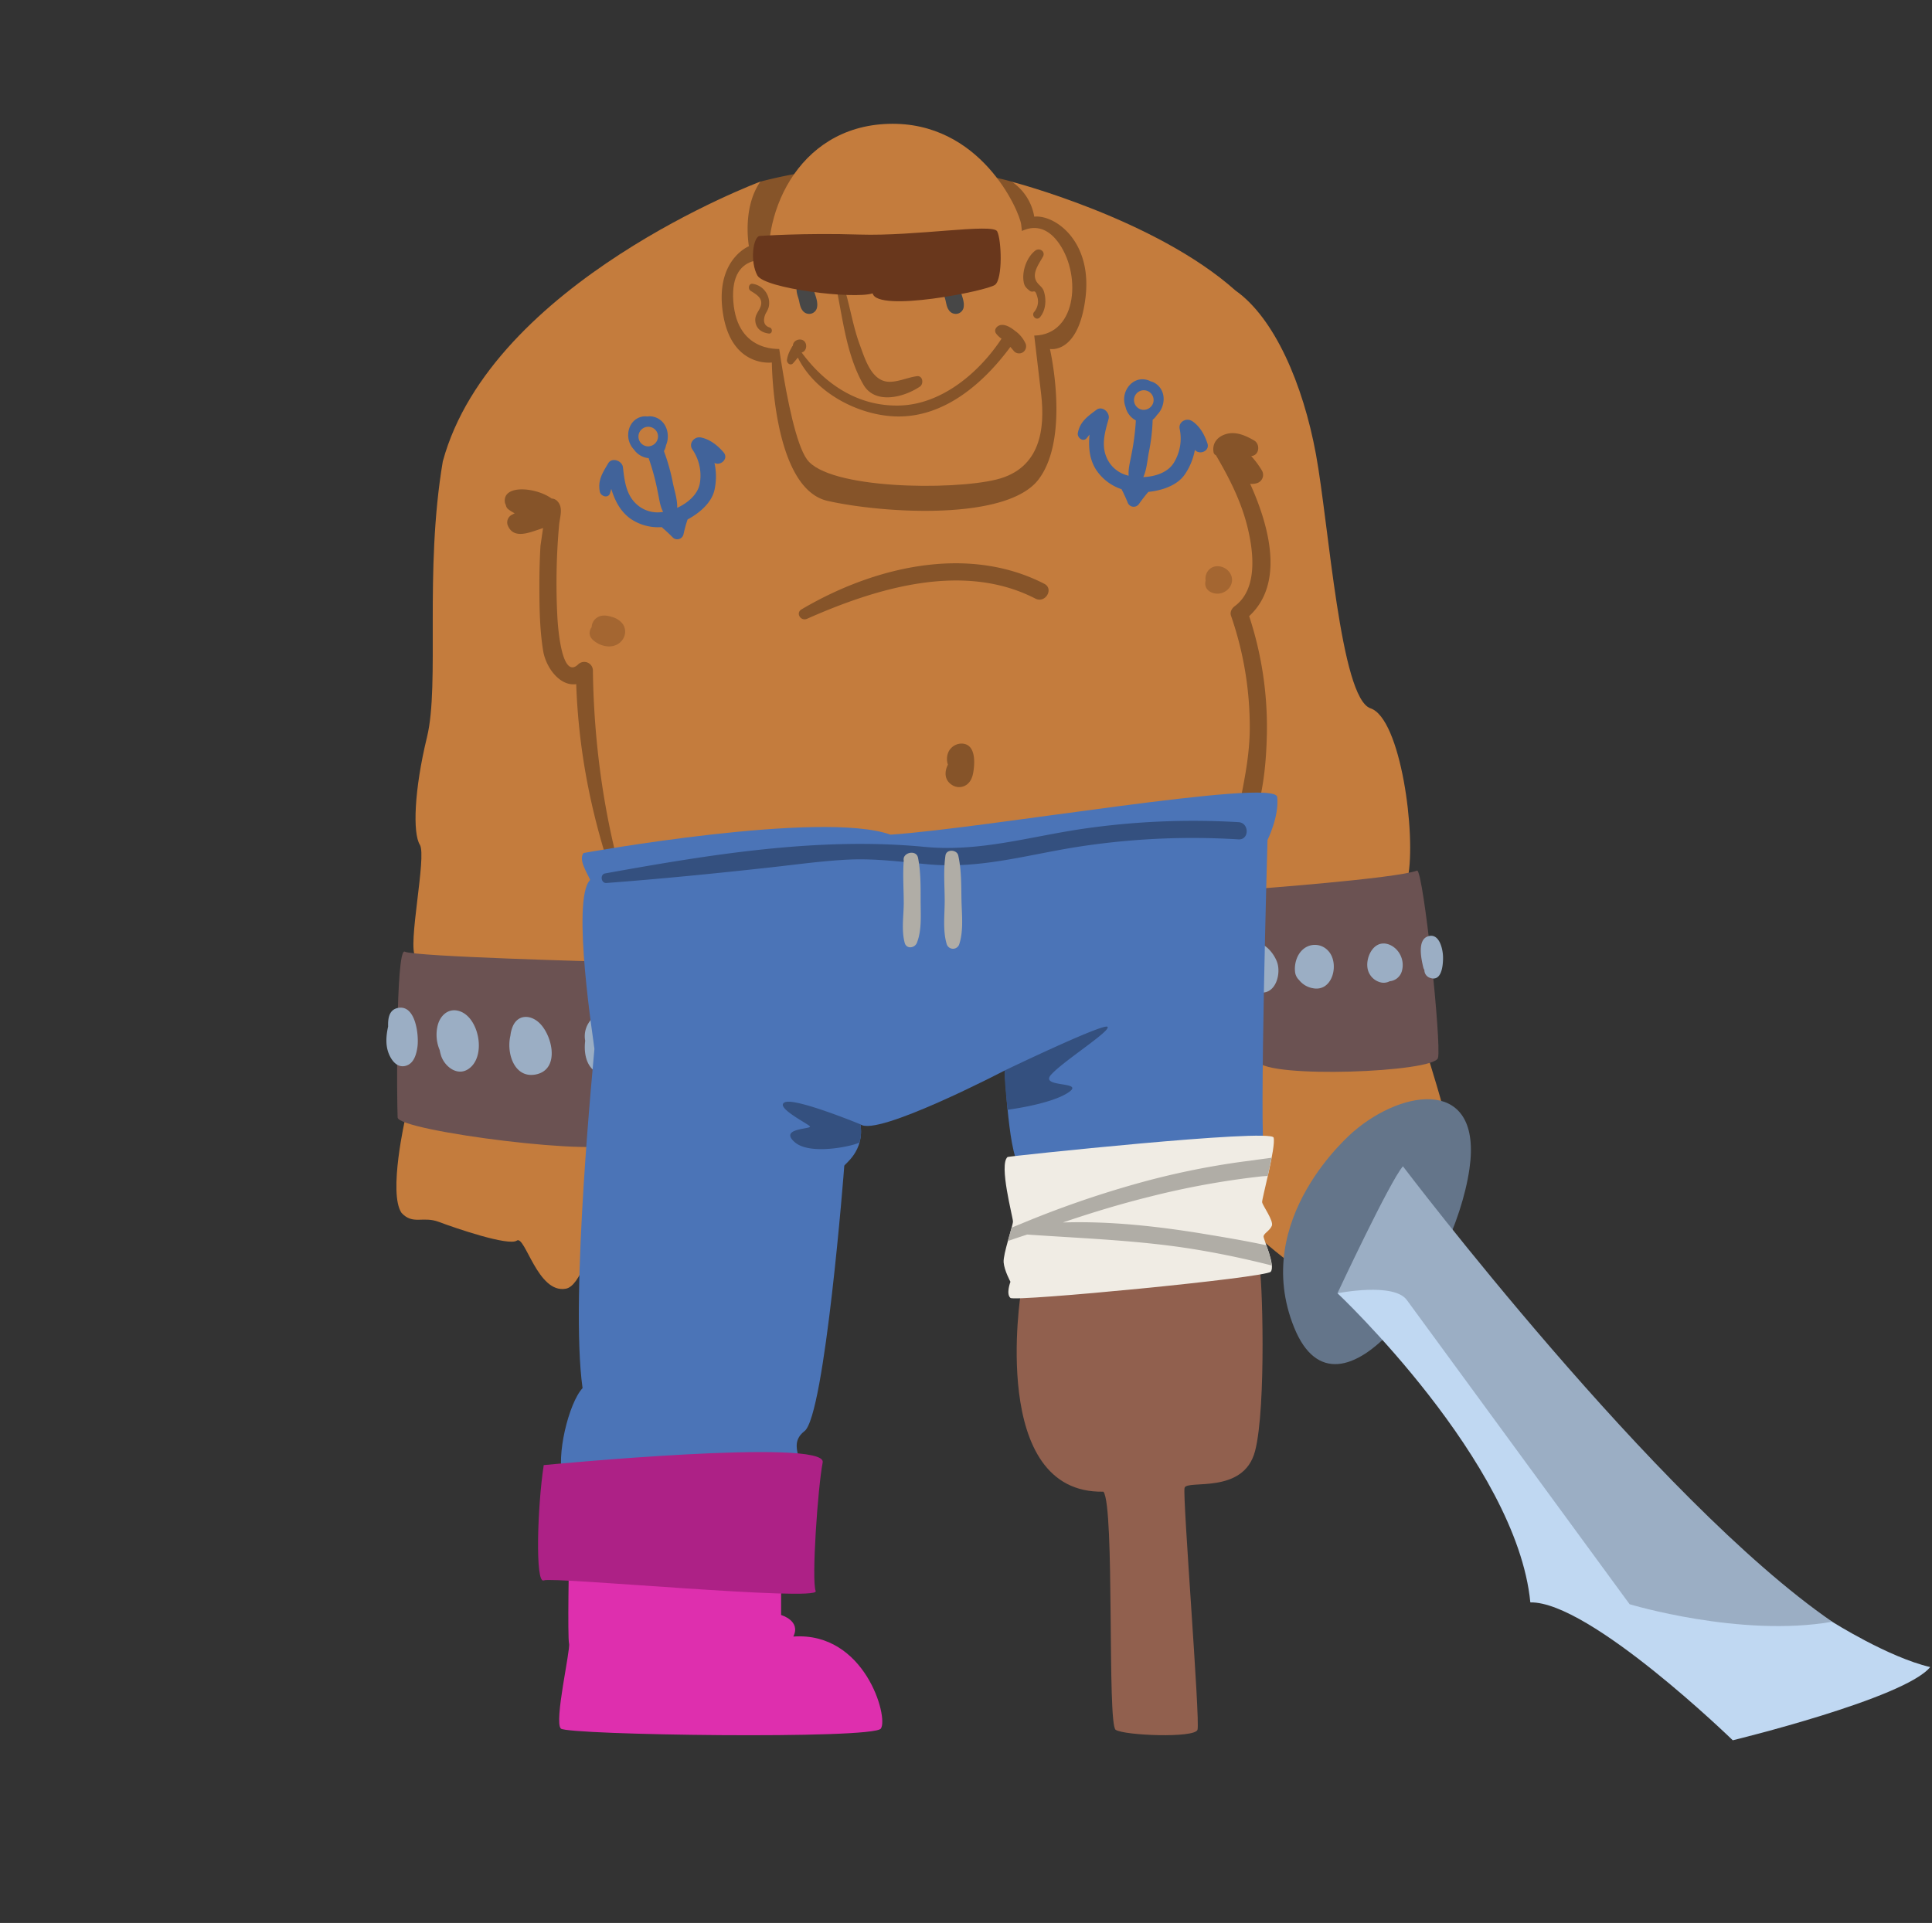 <svg xmlns="http://www.w3.org/2000/svg" width="905" height="901" fill="none" xmlns:v="https://vecta.io/nano"><rect width="100%" height="100%" fill="#333333" stroke="none"/><path d="M583.471 574.052s31.28 29.92 45.07 29.93 52.13-29.93 54.83-43.39-16.15-70.63-16.15-70.63h-79.73l-4.02 84.09zM356.15 85.102s-125.86 47-148.73 131.08c-8.75 51.8-1.35 104.27-7.4 129.16s-6.73 45.07-3.36 50.45-6 47.76-2 52.47 74.66 9.41 86.77 2.69 304-36.331 304.72-34.311 67.27 7.401 73.33-5.379c4-20.18-3.37-74.67-17.49-79.38s-19.51-86.1-25.57-119.06-19.5-63.901-37.67-76.681c-37.67-33.64-104.85-50.999-104.85-50.999s-91.41 24.931-117.75-.04z" fill="#c47c3d"/><path d="M585.61 226.692c1.049.11 2.11.011 3.12-.29.59-.17 1.133-.471 1.589-.881s.814-.917 1.046-1.485a4.06 4.06 0 0 0-.225-3.534c-1.453-2.437-3.148-4.722-5.06-6.82.17 0 .33 0 .49-.06 3.44-.63 3.7-5.61.94-7.21-4.08-2.37-8.79-4.51-13.55-2.92-3.94 1.32-6.26 4.41-5.48 8.53.07.285.206.549.397.772a1.87 1.87 0 0 0 .703.508c6 10.23 11.45 20.87 14.46 32.42s5.62 29.9-5.56 38.22c-1.38 1-2.46 2.74-1.85 4.54a159.37 159.37 0 0 1 8.79 53.41c-.21 18.59-5.63 35.54-8.09 53.73-.3 2.19 2.4 3.68 3.74 1.58 9.78-15.34 12-35.64 12.37-53.52.342-18.669-2.464-37.263-8.3-55 16.32-15.01 9.85-41.21.47-61.99zm-293.46 187.39c-9.38-32-14-66.66-14.42-100-.022-.782-.27-1.541-.714-2.186a4.07 4.07 0 0 0-1.787-1.447c-.723-.3-1.517-.384-2.286-.244a4.06 4.06 0 0 0-2.053 1.037c-8.08 7.92-9.65-19.45-9.79-22-.39-7.21-.5-14.44-.37-21.66a300.11 300.11 0 0 1 1.17-21.62c.36-3.91 2.12-8.2-.93-11.26-.69-.676-1.605-1.075-2.57-1.12-7.29-5.28-22.62-6.64-21.94 1.45a3.79 3.79 0 0 0 .5 1.58 3 3 0 0 0 .366 1.112c.194.343.454.645.764.888.943.716 1.947 1.349 3 1.89l-1.52.8a4.06 4.06 0 0 0-1.84 4.54c2.3 6.34 8.67 4.29 13.55 2.62 1-.32 2-.67 3.1-1.06l-1.21 8.39a307.76 307.76 0 0 0-.51 17.71c0 10.35.09 21.08 1.74 31.31 1.3 8.09 7.93 16.85 15.51 15.74 1.18 32.81 7.47 63.4 18.41 94.52.83 2.47 4.58 1.51 3.83-.99zm181.761-328.98s-55.1-16.4-117.73 0c-8.65 12.36-5.37 30.27-5.37 30.27s-16.14 6.43-12.11 31.72 22.86 22.76 22.86 22.76.35 59 26.08 64.83 84 9.59 98.88-10.09 5.3-61.08 5.3-61.08 13.37 2.63 16.65-24-14.39-39-24-38a24.73 24.73 0 0 0-10.56-16.41z" fill="#865429"/><g fill="#c47c3d"><path d="M475.51 110.242s11.94-10.6 21.69 5.55 6.17 44.39-16.59 41.2c-2.75-18.16-5.1-46.75-5.1-46.75zm-111.66 12.28s-22.2-6.78-20.35 18.64 23.54 22.22 23.54 22.22l-3.19-40.86z"/><path d="M360.991 131.952c.13.71 7 69.32 17 83.28s68 14.63 88.9 9.41 22.54-24.38 20.86-39.52l-9.42-80c-.84-6.35-19-48.44-62.22-47.09s-60.84 44.07-55.12 73.92z"/></g><path d="M429.51 176.262c-4.22.57-8.45 2.59-12.68 2.63-8.52.08-11.58-10.57-14.09-17.36-3.58-9.69-4.78-19.94-8.26-29.69a1.65 1.65 0 0 0-2.954-.303c-.219.353-.296.775-.216 1.183 3.43 15.67 4.93 33.2 13.11 47.46 5.36 9.36 18.64 6.2 26.43 1 1.94-1.23 1.5-5.3-1.34-4.92zm50.711-15.66a14.51 14.51 0 0 0-4.52-5.41c-1.85-1.46-4.32-3.23-6.81-2.92-1.8.22-3.58 2.16-2.3 4a10.5 10.5 0 0 0 2.56 2.42c-10.33 15.68-27.82 30.73-47.65 31.31-19.36.56-34.93-9.82-46-24.85 2.45-.56 2.81-4.1 1-5.49s-5.19-.17-5.09 2.49c0-.54-.63.75-.76 1a17.81 17.81 0 0 0-.88 1.69c-.541 1.17-.922 2.407-1.13 3.68-.26 1.53 1.61 3.07 2.87 1.67a56.57 56.57 0 0 0 2.22-2.65c8.15 16.51 28.35 27.14 46.14 27.58 22.51.55 40.9-15.64 53.42-32.58l1.77 2.09c.567.565 1.321.904 2.12.952a3.28 3.28 0 0 0 2.22-.692c.62-.504 1.043-1.211 1.193-1.996a3.39 3.39 0 0 0-.373-2.294h0z" fill="#865429"/><path d="M381.911 138.232c-.61-1.88-1.28-4-2.76-5.35-.493-.483-1.116-.811-1.793-.943s-1.379-.064-2.017.198-1.186.705-1.575 1.274a3.53 3.53 0 0 0-.615 1.931c-.14 1.71.57 3.39 1 5s.62 3.55 1.62 4.9a3.85 3.85 0 0 0 1.611 1.45c.665.319 1.407.44 2.139.35a3.76 3.76 0 0 0 3.13-2.7c.5-2.07-.09-4.13-.74-6.11zm68.61 0c-.61-1.88-1.28-4-2.76-5.35a3.53 3.53 0 0 0-1.783-.904c-.669-.123-1.359-.05-1.987.21a3.54 3.54 0 0 0-2.18 3.154c-.14 1.71.57 3.39 1 5s.62 3.55 1.62 4.9a3.86 3.86 0 0 0 1.611 1.45c.665.319 1.407.44 2.139.35s1.416-.401 1.974-.881a3.77 3.77 0 0 0 1.166-1.819c.48-2.07-.17-4.13-.8-6.11z" fill="#474747"/><path d="M355.611 110.582s21-1.52 47.08-.68 62.39-5.38 64.41-1.51 2.69 22.2-1 25.06-55.16 13.11-57.34 4c-8.75 2.86-50.62-2.18-54-8.41s-2.18-17.29.85-18.46z" fill="#69371c"/><path d="M489.032 136.692c-.67-2.16-1.921-2.63-3.161-4.26-3-4 .781-8.69 2.671-12.17 1.33-2.45-1.65-4.37-3.64-2.81-3.93 3.07-6.201 9.44-5.431 14.38.35 2.19 1 2.86 2.62 4.22 2.23 1.88 2.58-1.82 4 3.74.215 1.104.182 2.241-.097 3.331s-.795 2.103-1.513 2.969c-1.62 1.75 1 4.39 2.61 2.61 2.73-3.15 3.161-8.04 1.941-12.01zm-128.501 16.75c-3.35-1-3-4.29-1.74-6.77.537-.842.963-1.75 1.27-2.7a8.78 8.78 0 0 0-.28-5 9 9 0 0 0-2.783-4.026c-1.281-1.059-2.831-1.742-4.477-1.974-1.85-.21-2.28 2.47-.89 3.32 3.42 2.09 6.51 4 4.11 8.54-1 1.83-2.06 3.15-1.95 5.35.2 3.74 2.94 5.71 6.35 6.09 1.68.24 1.93-2.38.39-2.83z" fill="#865429"/><path d="M189.96 523.432s-8.24 35.65-1.85 44.9c5.38 5.72 9.92 1.34 17.49 4.2s32.62 11.44 36.49 8.75 9.76 25.06 23 22.53 22.87-70.8 17.49-75.17-92.62-5.21-92.62-5.21z" fill="#c47c3d"/><path d="M283.801 450.612s-89.8-2.35-94.18-4.71-3.7 71.31-3.36 77.7 99.89 19 101.91 11.54-4.37-84.53-4.37-84.53zm302.35-33.97s67.94-5 77.7-8.74c3 1 11.43 81 9.75 87.78s-79.71 9.75-84.42 1.68-3.03-80.72-3.03-80.72z" fill="#6b5252"/><path d="M621.991 445.322a8.38 8.38 0 0 0-11-1c-3.36 2.42-4.8 7.05-4.35 11.07.155 1.437.814 2.772 1.86 3.77a10.51 10.51 0 0 0 6.49 3.87c9.5 1.86 12.64-12.08 7-17.71zm32.55.01c-2.32-2.76-6.44-4.43-9.74-2.29-3 1.92-4.6 6.36-4.31 9.78.113 1.76.787 3.438 1.925 4.786s2.678 2.296 4.395 2.704a6.01 6.01 0 0 0 4.15-.55c1.283-.118 2.504-.612 3.509-1.419a6.57 6.57 0 0 0 2.141-3.121c.513-1.69.593-3.482.231-5.21a10.51 10.51 0 0 0-2.301-4.68h0zm21.409 2.94c-.08-3.7-1.79-11.38-7.13-9.53-5.08 1.76-3 10.9-2.07 14.7a3.15 3.15 0 0 0 .47 1c-.018.785.205 1.557.64 2.211a3.84 3.84 0 0 0 1.79 1.449c5.84 2.29 6.38-6.24 6.3-9.83zm-77.549 3.1c-1.56-5.35-9.1-14-14-6.44a13.45 13.45 0 0 0-2.017 6.161 13.46 13.46 0 0 0 1.096 6.389c.48 3.42 2.151 6.42 5.771 7.34 7.81 1.97 10.84-7.64 9.15-13.45zm-412.32 20.97c-4 1-4.37 5.19-4.28 8.59 0 .16-.07.33-.1.49-.88 4.25-1.18 8.64.6 12.72 1.32 3 3.78 6.12 7.45 5.32 4.06-.89 5.28-5.34 5.79-8.93.76-5.38-.81-20.32-9.46-18.19zm29.65 1.61c-5.49-2.15-9.8 1.86-10.84 7.08a18.28 18.28 0 0 0 1.08 11c.175.998.429 1.981.76 2.94 1.73 4.74 7.25 9.21 12.37 6.11 8.82-5.41 5.58-23.69-3.37-27.13zm36.42 4.9c-4.22-3.59-9.74-3.3-12 2.15-.556 1.354-.913 2.783-1.06 4.24-2 8.44 2 20.39 12.15 18.14 11.42-2.54 7.33-19.09.91-24.53zm35.619-.14c-3.65-3.93-9-4.43-12 .51a11.57 11.57 0 0 0-1.65 8.44c-1 7.94 1.79 16.43 11.28 15.92 11.23-.63 7.34-19.52 2.37-24.87z" fill="#9baec4"/><path d="M273.371 399.662s111.5-20.18 143.78-8.58c44.91-3 180.11-26.74 181.12-17.66s-4.54 20.18-4.54 20.18-4 140.26-1.51 146.81-108.47 6.06-114 5.55-7.57-44.39-7.57-44.39-60 31.28-67.6 25.22c2 12.61-7.57 18.7-7.57 19.44s-9.08 117.28-18.67 124.35c-9.08 7.06 2.53 16.14-3.53 22.19s-105.94 10.09-109.47 0 2.52-35.31 9.08-42.37c-6.06-42.89 5.55-157.41 5.55-158.92s-11.1-70.13-2-79.21c-1.56-3.53-5.59-9.59-3.07-12.61z" fill="#4b74b7"/><path d="M580.151 385.222c-24.404-1.441-48.89-.389-73.08 3.14-25.2 3.72-48.31 10.91-74.07 8.43-49.68-4.77-100.59 3.64-149.52 12.44-2.52.45-2 4.68.61 4.49 25.74-1.94 51.3-4.49 77-7.32 12.13-1.34 24.29-3.06 36.49-3.64 12.53-.59 24.85 1.09 37.31 2.22 23.35 2.11 44-3.83 66.83-7.69a349.35 349.35 0 0 1 78.46-4c5.08.27 5.07-7.77-.03-8.07z" fill="#34507f"/><path d="M478.201 605.662s-15.14 94.36 38.68 93.26c5.38 7 1.68 108.88 5.72 111.57s37 4 38.34 0-7.06-109.31-6.06-113.34 27.58 3.36 33-17.16 3.36-84.42 2-86.44-111.68 12.11-111.68 12.11z" fill="#91604e"/><path d="M471.98 542.102c.38-.33 123.43-13.46 124.61-9.09s-5.55 28.76-5.38 30.27 5.55 8.75 4.54 11.1-3.87 3.54-3.87 5 5.72 13.62 3.37 16.48-119.74 14.13-121.93 12.28 0-7.57 0-7.57-2.86-5.22-3.19-9.08 4.37-17.16 4.37-19.17-6.73-26.69-2.52-30.22z" fill="#f0ece4"/><path d="M593.15 583.462c-10.57-2.27-21.18-4-31.28-5.67-20.9-3.35-42.61-5.7-64-5 13.46-4.58 27.08-8.71 40.88-12.13a385.41 385.41 0 0 1 51.66-9.42c1.14-.12 2.29-.19 3.44-.27l1.79-8.51-12.55 1.69a367.41 367.41 0 0 0-51.7 10.73c-17.895 5.07-35.476 11.19-52.65 18.33l-4.88 2-1.77 6.3c3-1.09 6.09-2.1 9.08-3.07 27 1.89 53.69 2.72 80.41 7.25 11.48 1.94 22.86 4.38 34.14 7.25a44.09 44.09 0 0 0-2.57-9.48h0zm-161.9-161.51c0-6.66.07-13.42-1.21-20-.82-4.14-7.49-2.43-6.7 1.28-.52 6.67 0 13.45 0 20.14-.07 6.11-1.12 12.43.44 18.37.81 3.07 4.7 2.55 5.72 0 2.4-6.04 1.74-13.28 1.75-19.79zm19.13-.35c-.13-6.9 0-14-1.5-20.75-.64-2.85-5.59-3.11-6 0-1 6.86-.4 13.83-.36 20.75s-1 14.17.94 20.74a3.09 3.09 0 0 0 1.112 1.586 3.08 3.08 0 0 0 1.838.608c.663 0 1.307-.213 1.839-.608s.921-.952 1.111-1.586c2.08-6.49 1.16-13.97 1.02-20.74z" fill="#b0ada6"/><path d="M291.83 292.532c-1.312-1.762-3.202-3.004-5.34-3.51-2.15-.68-4.57-1-6.6.22-.813.476-1.492 1.152-1.972 1.964s-.743 1.733-.768 2.676a4.48 4.48 0 0 0-.82 1.68c-.71 2.82 1.42 4.61 3.65 5.87 4.09 2.31 9.56 2.08 12.06-2.4.556-1.002.829-2.135.792-3.279s-.383-2.258-1.002-3.221zm284.491-23.75c-2.26-4-8.46-5-10.92-.6a6.35 6.35 0 0 0-.66 3.86c-.23.868-.23 1.782 0 2.65.71 2.39 3.5 3.59 5.82 3.46 4.66-.2 8.23-5 5.76-9.37z" fill="#a46631"/><path d="M489.15 273.521c-36.22-18.6-80.32-7.73-113.69 12-2.9 1.71-.36 5.71 2.58 4.41 32.59-14.44 73.26-26.829 107-9.439 4.66 2.33 8.74-4.611 4.11-6.971zm-38.93 74.881c-1.218.051-2.402.424-3.43 1.081a6.9 6.9 0 0 0-2.42 2.659 8.15 8.15 0 0 0-.34 6.13c-1.69 3.31-1.73 7.32 2.06 9.61 1.099.683 2.389.996 3.679.894s2.514-.616 3.491-1.464c2-1.78 2.54-4.28 2.85-6.83.56-4.53.51-12.16-5.89-12.08z" fill="#865429"/><path d="M634.008 530.197c-.928.846-48.48 40.913-27.754 91.908s74.795-23.817 82.079-74.475c6.133-42.684-30.672-37.815-54.325-17.433z" fill="#64758a"/><path d="M266.561 727.702s-.76 39.6 0 42.38-7.13 36.82-3.82 39.85 146.17 5.13 149.87 0-7.4-45.49-41-43.13c3.7-7.4-5.72-10.09-5.72-10.09v-32.29c.33-6.39-99.33 3.28-99.33 3.28z" fill="#de2fae"/><path d="M254.7 686.472s132.94-12.87 130.67-1.26-5.3 55.24-3.28 60.28-123.35-6.81-127.39-5-3.02-34.35 0-54.02z" fill="#ad2186"/><path d="M470.631 501.572s46.67-22.45 48.18-20.44-20.93 16.15-26.48 22.45 16.39 2.78 8.07 8.33-28.43 8.06-28.43 8.06-1.65-15.02-1.34-18.4zm-67.601 25.22s-30.27-12.48-35.32-10.34 10.09 9.71 11.61 11.22-14.76.69-7.07 7.47 30.16 1.13 30.42 0a18.8 18.8 0 0 0 .36-8.35h0z" fill="#34507f"/><path d="M338.951 211.952c-2.78-3.26-6.43-6.16-10.74-7-.103-.01-.207-.01-.31 0-2.68-.39-5.59 2.87-3.49 5.75a21.71 21.71 0 0 1 3.49 15.25c-.73 5.58-5.67 9.68-10.69 12 .16-3.83-1.29-8.11-2-11.57a92.69 92.69 0 0 0-4.21-15 9.19 9.19 0 0 0 1-2.81c.304-.709.525-1.451.66-2.21.8-4.71-1.39-9.61-6.17-11a7.16 7.16 0 0 0-3.19-.22c-.71-.09-1.429-.09-2.14 0-4.78.77-7.37 5.28-6.83 9.9.252 2.111 1.182 4.083 2.65 5.62.785 1.124 1.806 2.064 2.99 2.754a9.46 9.46 0 0 0 3.87 1.246 111.88 111.88 0 0 1 4.3 16c.67 3.05 1 6.45 2.49 9.18a14.54 14.54 0 0 1-12-3.2c-5.32-4.46-6.08-11.14-6.83-17.71-.35-3.07-5.14-4.82-6.9-1.85-2.64 4.45-5 8-3.91 13.35.45 2.17 4 3.23 4.77.64l.57-2c1.69 5.51 4.28 10.67 9.19 14.09a22.93 22.93 0 0 0 14.48 3.82c.26.27.54.52.83.78 1.43 1.26 2.83 2.55 4.16 3.91a3 3 0 0 0 1.383.887 3.01 3.01 0 0 0 3.053-.818 3 3 0 0 0 .754-1.459c.41-1.83.87-3.66 1.43-5.45.15-.5.33-1 .49-1.45 5.58-3 11.17-7.76 12.57-13.75a29.48 29.48 0 0 0 0-12.75c2.89 1.59 6.79-2.03 4.28-4.93zm-34.74-2.84c-.899.109-1.811-.051-2.62-.459a4.59 4.59 0 0 1-1.925-1.835c-.447-.788-.65-1.692-.584-2.595a4.58 4.58 0 0 1 .953-2.483c.555-.716 1.311-1.251 2.17-1.538a4.59 4.59 0 0 1 2.659-.076c.874.237 1.658.728 2.254 1.411s.976 1.526 1.093 2.425a4.68 4.68 0 0 1-4 5.12v.03zm261.39-1.341c-1.34-4.07-3.59-8.149-7.27-10.539-.1-.06-.2-.07-.29-.12-2.34-1.37-6.26.53-5.42 4 1.081 5.287.154 10.788-2.6 15.429-2.8 4.87-8.94 6.78-14.47 7 1.61-3.48 1.91-7.999 2.57-11.449 1.049-5.079 1.658-10.238 1.82-15.421.783-.63 1.459-1.383 2-2.23.552-.537 1.038-1.138 1.45-1.79 2.53-4 2.38-9.409-1.5-12.529-.834-.685-1.811-1.174-2.86-1.431-.632-.335-1.304-.59-2-.76-4.71-1.12-8.83 2.071-10.1 6.541a10 10 0 0 0 .3 6.209c.302 1.337.89 2.593 1.724 3.68a9.49 9.49 0 0 0 3.106 2.621 112.49 112.49 0 0 1-2.16 16.47c-.55 3.08-1.5 6.369-1.2 9.439a14.53 14.53 0 0 1-5.779-2.658 14.56 14.56 0 0 1-4.091-4.871c-3.21-6.16-1.37-12.62.45-19 .85-3-2.91-6.42-5.68-4.35-4.13 3.1-7.69 5.52-8.71 10.85-.41 2.17 2.46 4.499 4.17 2.409.45-.55.87-1.109 1.3-1.649-.54 5.74-.12 11.489 3.11 16.529a23 23 0 0 0 11.92 9.071 9.18 9.18 0 0 0 .48 1c.83 1.7 1.64 3.429 2.34 5.189a3 3 0 0 0 4.075 1.763c.509-.23.944-.598 1.255-1.062 1.08-1.53 2.21-3 3.4-4.49.34-.41.68-.78 1-1.15 6.3-.64 13.28-2.921 16.87-7.911a29.59 29.59 0 0 0 4.9-11.77c2.09 2.5 7.08.65 5.89-3.02zm-31-15.889c-.877-.235-1.665-.724-2.264-1.406a4.59 4.59 0 0 1-.668-5.056c.401-.815 1.034-1.492 1.82-1.946a4.59 4.59 0 0 1 2.594-.607 4.58 4.58 0 0 1 2.495.937 4.59 4.59 0 0 1 1.554 2.164 4.6 4.6 0 0 1 .089 2.664 4.68 4.68 0 0 1-5.65 3.25h.03z" fill="#41639a"/><path d="M858.277 759.882s-112.524-57.601-135.396-86.459-57.343-78.758-64.277-85.675-32.07 18.215-32.07 18.215 83.962 79.032 90.316 144.834c27.805-.535 94.827 64.608 94.827 64.608s80.542-19.568 92.481-34.304c-19.693-4.604-45.881-21.219-45.881-21.219z" fill="#c0d8f2"/><path d="M657.171 546.459S775.807 703.166 858.28 759.862c-42.933 7.506-94.929-8.209-94.929-8.209l-104.247-142.39c-5.985-8.654-32.611-3.298-32.611-3.298s24.505-52.414 30.678-59.506z" fill="#9baec4"/></svg>